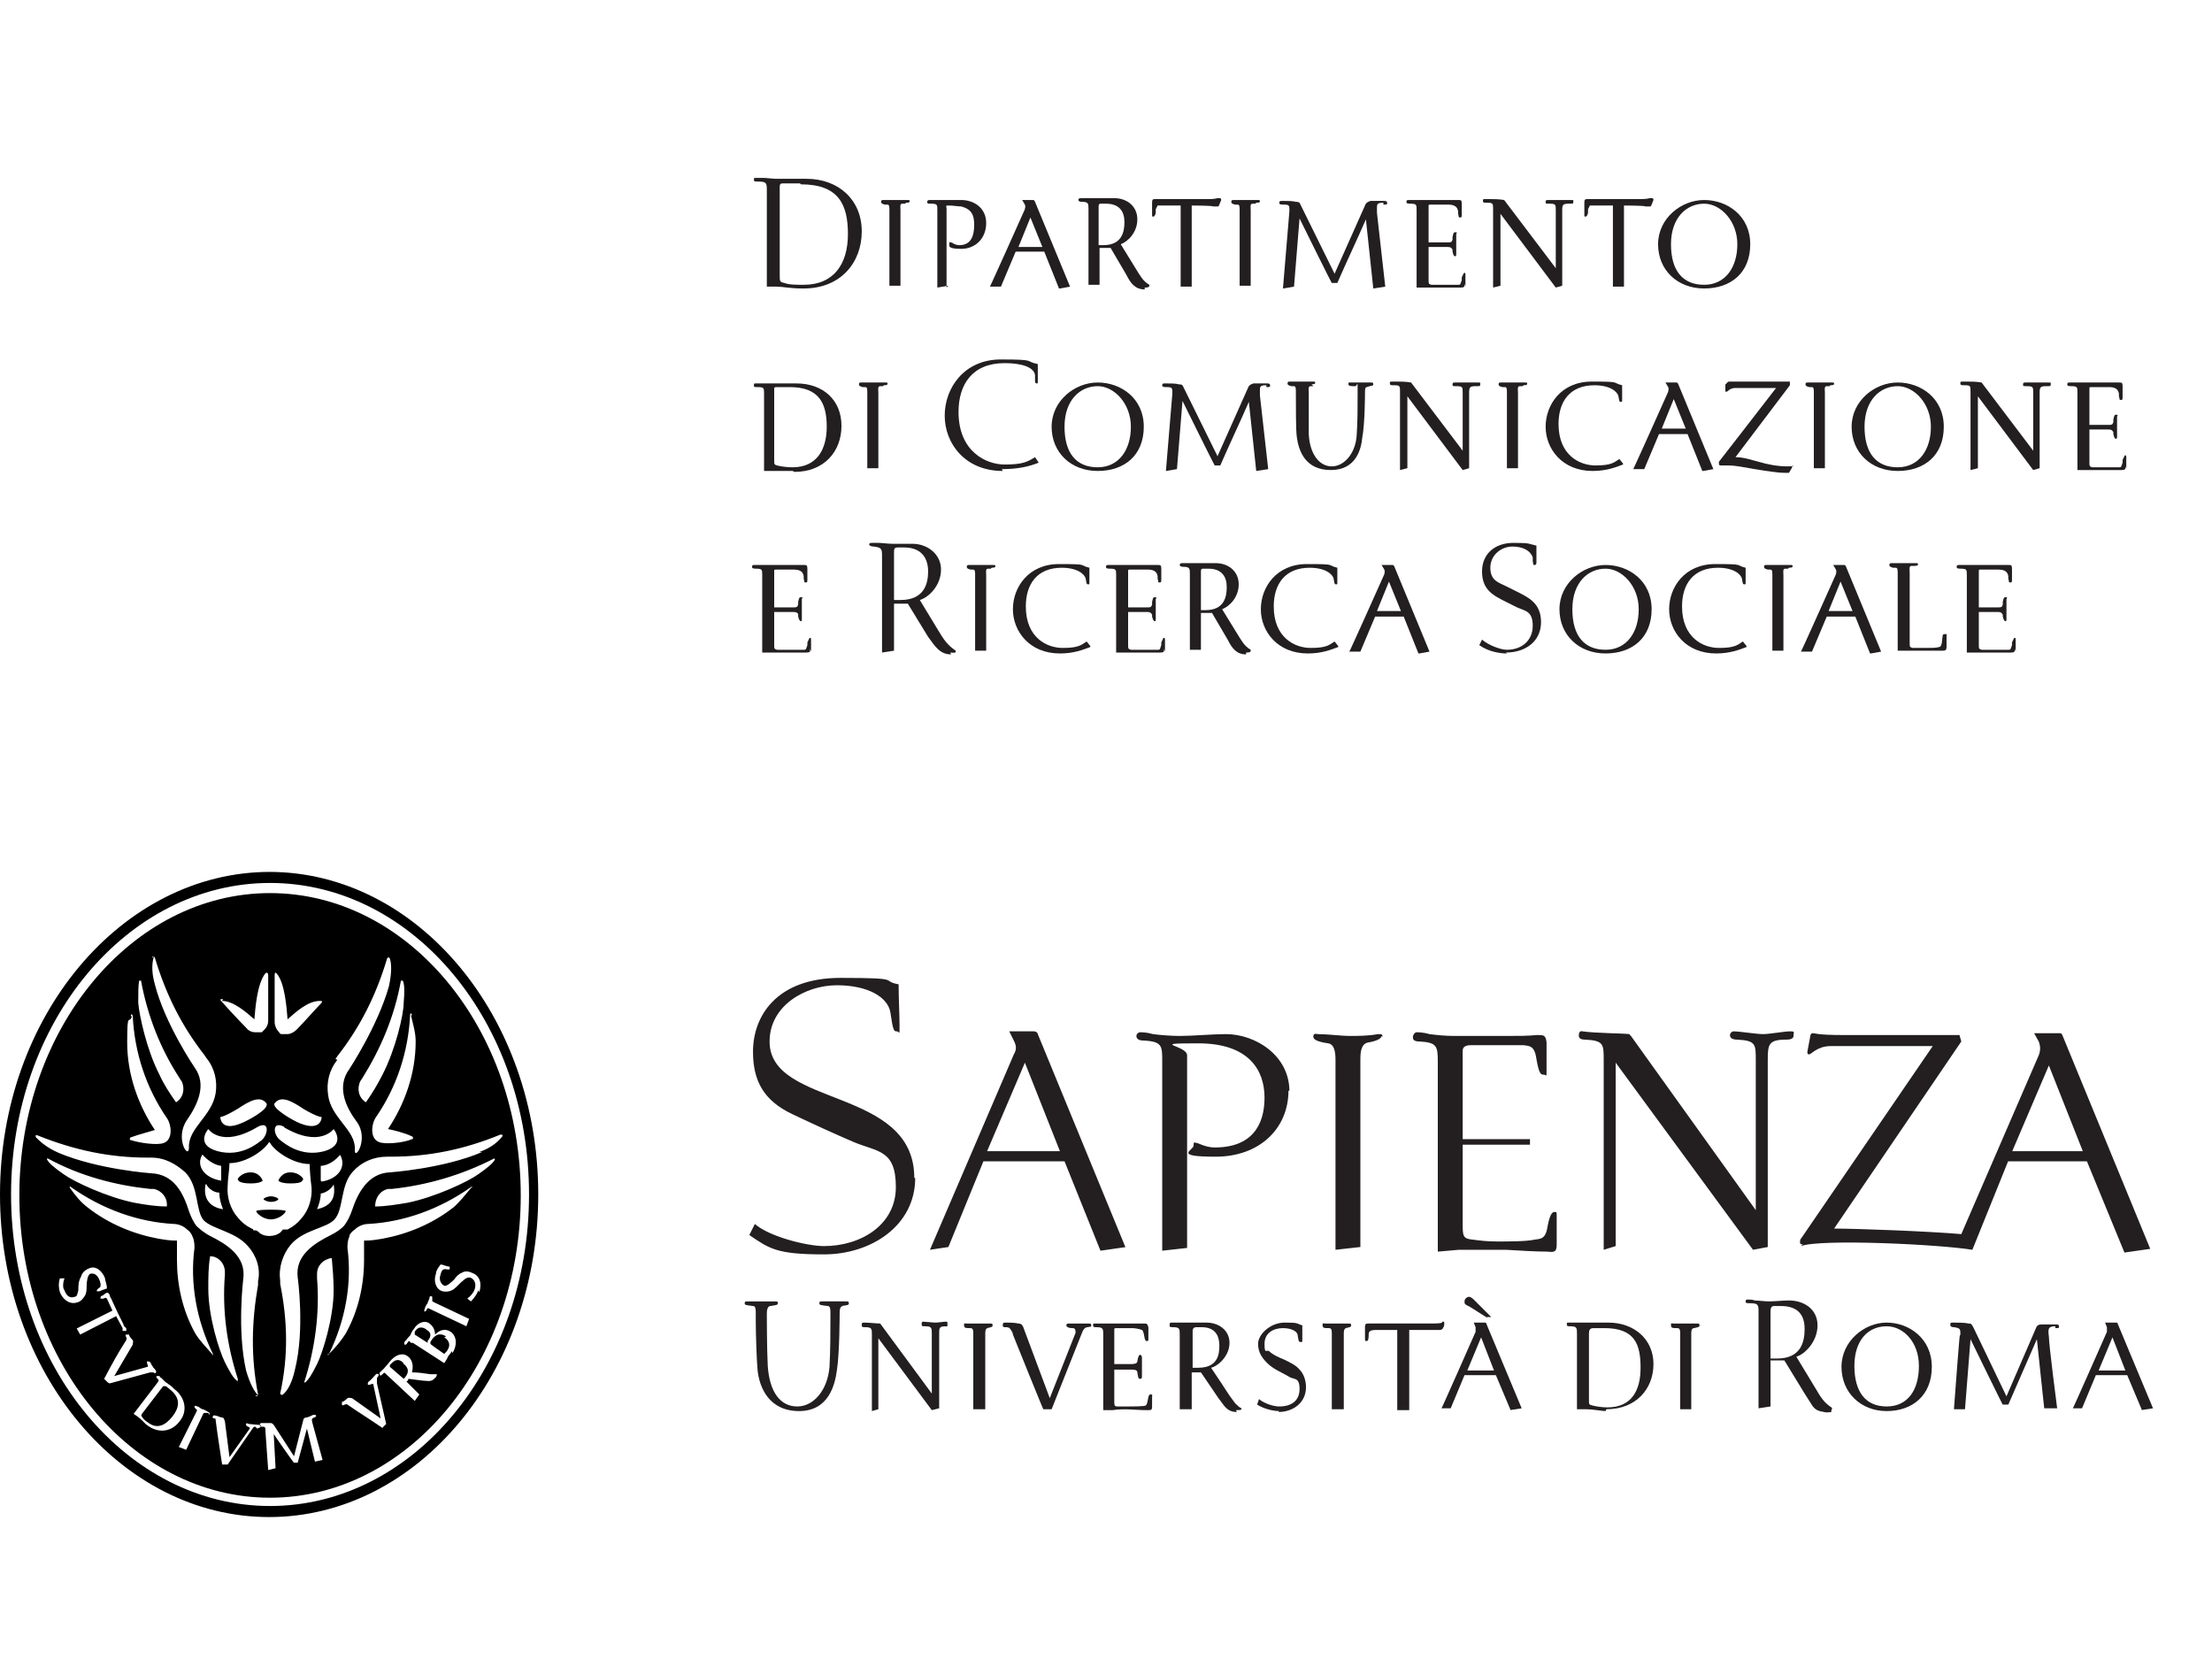 <?xml version="1.0" encoding="UTF-8"?>
<svg id="Livello_1" data-name="Livello 1" xmlns="http://www.w3.org/2000/svg" version="1.1" viewBox="0 0 240 180">
  <defs>
    <style>
      .cls-1 {
        fill: #000;
      }

      .cls-1, .cls-2, .cls-3 {
        stroke-width: 0px;
      }

      .cls-2, .cls-3 {
        fill: #231f20;
      }

      .cls-3 {
        fill-rule: evenodd;
      }
    </style>
  </defs>
  <g>
    <path class="cls-2" d="M99.3,127.8c0,5.2-4.8,8.3-9.9,8.3s-5.9-.6-8.1-2.1l.6-1.2c1.6,1.4,5.7,2.4,7.5,2.4,4,0,7.8-2.3,7.8-6.4s-2-3.8-4.6-4.9c-2.1-.9-4.5-2-6.6-3-3.2-1.5-4.3-3.7-4.3-6.8,0-3.8,2.5-8,9.5-8s4.2.3,6.3.7c0,1.6.1,3.3.1,4.5s0,.6-.3.6-.4,0-.7-2.1c-.3-1.6-2.4-2.9-5.8-2.9s-7.3,2.2-7.3,6.1c0,7.2,15.7,4.9,15.7,14.8ZM115,124.9h-7.9l4.1-9.6,3.8,9.6ZM122.1,135.3l-9.5-23.1c0-.2-.3-.3-.4-.3h-2.7l.5,1c.3.6.3,1,0,1.5l-9.1,21.2,2-.3,3.8-9.3h8.8l3.9,9.7,2.8-.4ZM139.8,118.3c0,4.2-3.2,7.2-7.9,7.2s-2.4-.7-2.4-1.2.1-.3.3-.3,1,.5,2,.5c4,0,5.4-2.4,5.4-5.4s-1.7-5.9-7.2-5.9-1.2.2-1.2,1.3v20.9l-2.7.3v-20.6c0-1.6,0-2.1-2-2.2-.7,0-.8-.3-.8-.5s.2-.4.4-.4.7,0,1.4.2c.7.1,2,.2,2.9.2,1.4,0,3.6-.2,5-.2,3.2,0,6.9,2.3,6.9,6.2ZM149.9,112.4c0,.2-.3.5-1.4.7-.8.1-.9,1-.9,1.8v20.4l-2.7.3v-20.6c0-.8-.1-1.7-.8-1.8-1.4-.2-1.6-.5-1.6-.7s0-.4.5-.3c1,0,2.6.2,3.4.2s2.1,0,3.1-.2c.4,0,.5,0,.5.3ZM166,123.3v.9s-.2,0-.2,0h-7.1v8.5c0,1.4,0,1.7,1.1,1.8.8.1,1.5.2,2.7.2s3.1,0,4-.2c.6-.1,1.2,0,1.4-1.4.3-1.6.6-1.6.8-1.6s.2,0,.2.5c0,.9,0,1.9,0,3,0,.8-.2.9-1,.8-1.1,0-3-.1-4.5-.2-1.3,0-4.1,0-5.1,0l-2.3.2v-20.6c0-1.7-.1-2.1-2-2.2-.7,0-.7-.3-.7-.5s.2-.5.4-.5.7,0,1.4.2c.7.1,1.8.2,2.7.2s4.2,0,5.5,0c1.5,0,2.4,0,3.5-.1.7,0,.9,0,1,.8,0,1.1,0,2.1,0,3s0,.5-.3.5-.5,0-.8-1.7c-.2-1.5-.8-1.4-1.4-1.5-.4,0-1.1,0-1.3,0h-4.4c-.6,0-.9.2-.9.6v9.6h7.3ZM194.6,112.3c0,.2,0,.5-.8.5-1.9,0-2,.5-2,2.2v20.3l-1.6.3-14.9-20.3h0v19.9l-1.3.4v-20.6c0-1.7,0-2.1-2-2.2-.7,0-.7-.3-.7-.5s.1-.5.4-.4c1.4.2,4.1.2,5.1.3,0,.1.2.2.3.4l13.4,18.7v-16.3c0-1.7,0-2.1-2-2.2-.7,0-.8-.3-.8-.5s.2-.4.4-.4c.6,0,2.5.3,3.2.3s2.3-.3,2.9-.3.4.1.4.4ZM195.6,135c-.2,0-.3,0-.3-.2s0-.3.1-.4l14.3-20.9h-11.1c-1.4,0-2.1.9-2.3.9s-.2-.1-.2-.3l.3-1.6c0-.2.1-.4.3-.4s.5.2,3.2.2h12.7l.2.7-13.8,20.3c2.5,0,10.4.3,13.8.6l8.4-19.4c.2-.5.2-1,0-1.5l-.5-.9h2.7c.2,0,.3,0,.4.3l9.5,23.1-2.8.4-4.4-10.7-3.8-9.6-4.1,9.6-4.2,10.4c-3.7-.6-16.5-1.2-18.6-.4ZM217.4,126v-1.1h9.8v1.1h-9.8Z"/>
    <g>
      <path class="cls-2" d="M174.2,153.1c-.4,0-1.4-.2-2.1-.2h-1c0,0,0-8.2,0-8.2,0-.6,0-.8-.7-.8-.3,0-.4,0-.4-.2s0-.2.2-.2.4,0,.6,0c.3,0,.7,0,1.1,0s.7,0,1,0c.4,0,.9,0,1.6,0,2.8,0,4.9,1.8,4.9,4.5s-1.9,4.9-5.1,4.9ZM174.1,144.1h-1.2c-.4,0-.5.2-.5.6v7.2c0,.5,0,.5.4.6.4.1,1,.2,1.6.2,2.6,0,3.6-1.8,3.6-4.3s-.6-4.3-3.9-4.3Z"/>
      <path class="cls-2" d="M183.8,144.1c-.3,0-.3.4-.3.6v8.2h-1.2c0,.1,0-8.2,0-8.2,0-.3,0-.6-.3-.6-.5,0-.7,0-.7-.3s0-.2.3-.2c.4,0,1,0,1.3,0s.8,0,1.2,0c.2,0,.3,0,.3.2s-.2.2-.6.3Z"/>
    </g>
    <g>
      <path class="cls-2" d="M198.7,153.2c0,0-.5.1-.8,0-.6-.1-1-.2-1.4-.9l-.7-1.1-2.2-3.6c-.4,0-.4,0-1.1,0h-.4v5l-1.3.2v-10.4c0-.8,0-1-.9-1-.4,0-.5,0-.5-.2s.1-.2.3-.2.4,0,.7.1c.3,0,1.1.1,1.5.1.7,0,1.5-.1,2.2-.1,1.7,0,3.1,1,3.1,2.7s-1.3,3.1-2.3,3.4l2,3.3c.6,1,.9,1.6,1.8,2.2.1,0,.1.2,0,.3h0ZM193.2,141.7h-.7c-.3,0-.4.2-.4.6v5.1c.3,0,.4,0,.7,0,2.6,0,3-1.8,3-3.2s-.6-2.5-2.6-2.5Z"/>
      <path class="cls-2" d="M204.7,153.1c-2.8,0-4.9-2-4.9-4.8s2.5-4.8,4.9-4.8,4.9,1.7,4.9,4.8-2.1,4.8-4.9,4.8ZM204.7,143.9c-2,0-3.5,1.5-3.5,4.3s1.2,4.4,3.5,4.4,3.5-1.8,3.5-4.4-1.7-4.3-3.5-4.3Z"/>
      <path class="cls-2" d="M223,143.9c-.8,0-.8.3-.7,1.1,0,.9.9,7.8.9,7.8h-1.4c0,.1-.8-7.5-.8-7.5l-3.1,7.1h-.6c0,.1-3.5-7.1-3.5-7.1l-.6,7.6h-1.2c.7-9.3.6-7.8.7-8.1,0-.6,0-.7-.7-.8-.3,0-.4-.1-.4-.3,0-.2.1-.2.3-.2.4,0,1.3,0,1.7.1.2,0,.3,0,.5.4l3.6,7.5,3.2-7.4c.1-.3.3-.4.6-.4.4,0,1.3,0,1.6,0,.1,0,.3,0,.3.2s0,.2-.4.2Z"/>
      <path class="cls-2" d="M232.4,153l-1.6-3.8h-3.4l-1.5,3.6h-1c0,.1,3.7-8.3,3.7-8.3,0-.2,0-.3,0-.5l-.2-.5h1.2c0,0,.2,0,.2.2l3.8,9.1-1.3.2ZM229.2,145.1l-1.5,3.6h2.9l-1.4-3.6Z"/>
    </g>
    <g>
      <path class="cls-2" d="M91.5,141.7c-.4,0-.4.5-.4.8,0,.1,0,4.3-.3,6.2-.2,1.4-.8,4.4-4.1,4.4s-4.3-2.6-4.5-4.4c-.1-1-.2-3.9-.2-5.4s0-.8,0-.8c0-.4,0-.8-.3-.8-.8-.1-.9-.1-.9-.3,0-.2.1-.2.3-.2.5,0,1.2,0,1.6,0s.9,0,1.4,0c.2,0,.3,0,.3.2s-.2.2-.8.3c-.3,0-.4.4-.4.8,0,0,0,3.8.1,5.7.2,2.9,1.4,4.4,3.2,4.4s3.3-1.8,3.5-4.3c.1-1.9.1-3.7.1-5.4v-.4c0-.4,0-.8-.3-.8-.8-.1-.9-.1-.9-.3,0-.2.1-.2.3-.2.5,0,1,0,1.4,0s.7,0,1.2,0c.2,0,.3,0,.3.2s-.1.2-.8.3Z"/>
      <path class="cls-2" d="M102.6,143.9c-.7,0-.7.2-.7.8v8.1l-.8.2-5.8-7.8v7.7l-.7.2v-8.3c0-.6,0-.8-.7-.8-.3,0-.4,0-.4-.2s0-.3.2-.3c.6,0,1.4.1,1.8.1l5.6,7.6v-6.5c0-.6,0-.8-.7-.8-.3,0-.4,0-.4-.2s0-.3.2-.3c.2,0,1,.1,1.3.1s.9-.1,1.1-.1.2,0,.2.3,0,.2-.4.2Z"/>
      <path class="cls-2" d="M107.2,144.1c-.3,0-.3.4-.3.6v8.2h-1.3c0,.1,0-8.2,0-8.2,0-.3,0-.6-.3-.6-.5,0-.7,0-.7-.3s0-.2.3-.2c.4,0,1,0,1.3,0s.8,0,1.2,0c.2,0,.3,0,.3.2s-.2.2-.6.3Z"/>
      <path class="cls-2" d="M118,144c-.3,0-.5.3-.6.6l-3.3,8.3h-.9c0,.1-3.3-8.1-3.3-8.1,0-.2-.2-.5-.3-.6,0-.1-.2-.2-.4-.2-.3,0-.4,0-.4-.2s0-.3.3-.3c.4,0,1,0,1.4.1.4,0,.5.3.6.6l2.8,7.5,2.8-7.1c0-.2,0-.5-.3-.5-.6,0-.7-.2-.7-.3,0-.1,0-.2.3-.2.4,0,.8,0,1.1,0s.6,0,1,0c.2,0,.3,0,.3.2s0,.1-.4.2Z"/>
      <path class="cls-2" d="M125,152.6c0,.4-.1.4-.5.4-1.3,0-2.5-.2-3.8,0h-1c0,0,0-8.2,0-8.2,0-.6,0-.8-.7-.8-.3,0-.4,0-.4-.2s0-.2.3-.2.4,0,.6,0c.3,0,.7,0,1.1,0,1.2,0,2.4,0,3.5,0,.3,0,.4,0,.5.4,0,.4,0,.9,0,1.2s0,.3-.2.3c-.3,0-.2-1-.5-1.2-.2-.1-.8-.2-1-.2h-1.7c-.2,0-.3,0-.3.1v3.8h1.8c.2,0,.7,0,.7-.3.1-.6.2-.7.3-.7s.2.1.2.3c0,.4,0,.7,0,1s0,.6,0,1c0,.2,0,.3-.2.3s-.2-.1-.3-.7c0-.3-.4-.3-.7-.3h-1.8v3.4c0,.5,0,.6.4.6.3,0,.6,0,1.1,0s1.7,0,1.9-.1c.3-.2.2-1.2.5-1.2s.2,0,.2.3,0,.7,0,1.2Z"/>
      <path class="cls-2" d="M134.2,153.2c-.6,0-1-.2-1.4-.7l-.6-.8-1.9-2.8c-.3,0-.4,0-.7,0h-.3v4h-1.3c0,.1,0-8.1,0-8.1,0-.6,0-.8-.7-.8-.3,0-.4,0-.4-.2,0-.2,0-.3.2-.3s.4,0,.6,0c.3,0,1,0,1.4,0,.6,0,1.2,0,1.8,0,1.3,0,2.5.8,2.5,2.2s-1.2,2.5-2,2.7c2.1,3.1,1.6,2.5,2.5,3.7.1.2.4.4.6.6.1,0,.2.1.2.2s-.4.1-.6.1ZM130.3,144h-.5c-.3,0-.4.2-.4.4v4c.2,0,.3,0,.6,0,2.1,0,2.3-1.4,2.3-2.4s-.4-2-1.9-2Z"/>
      <path class="cls-2" d="M138.8,153.1c-.6,0-1.6-.2-2.4-.7l.2-.6c.6.5,1.6.8,2.2.8,1.3,0,2.2-.6,2.2-1.9s-.6-1-1.1-1.3c-.8-.5-1.7-.8-2.4-1.5-.5-.5-1-1.1-1-2.1s1.3-2.3,2.9-2.3,1.2.1,1.9.3c0,.6,0,1.1,0,1.5s0,.3-.2.3-.2-.1-.3-.7c0-.4-.6-.8-1.6-.8s-2,.5-2,1.7.2.6.5.8c.4.4,1.1.7,1.6.9.6.3,1.3.6,1.7,1.1.4.4.7,1.1.7,1.9,0,1.7-1.4,2.7-3,2.7Z"/>
      <path class="cls-2" d="M146.1,144.1c-.3,0-.3.4-.3.6v8.2h-1.3c0,.1,0-8.2,0-8.2,0-.3,0-.6-.3-.6-.5,0-.7,0-.7-.3s0-.2.3-.2c.4,0,1,0,1.3,0s.8,0,1.2,0c.2,0,.3,0,.3.2s-.2.2-.6.3Z"/>
      <path class="cls-2" d="M156.3,144.3h-.5c0,0-2.9,0-2.9,0v8.7h-1.3c0,.1,0-8.7,0-8.7-.8,0-2.3,0-2.3,0-.7,0-.8.2-.8.5,0,.2,0,.7-.2.7h0c-.2,0-.2,0-.2-.3,0-.3,0-.8,0-1.2,0-.4.1-.4.5-.4.4,0,.8,0,1.4,0,1.8,0,3.6,0,5.3,0s1-.2,1.2-.2.2,0,.2.2c0,.2,0,.3-.2.6Z"/>
      <path class="cls-3" d="M161.3,142.9h.5l-1.9-1.9c-.2-.2-.4-.3-.5-.3-.2,0-.5.2-.5.5s0,.3.6.6l1.9,1.2ZM160.7,145.1l-1.5,3.6h2.9l-1.4-3.6ZM163.9,153l-1.6-3.8h-3.4l-1.5,3.6h-1c0,.1,3.7-8.3,3.7-8.3,0-.2,0-.3,0-.5l-.2-.5h1.2c0,0,.2,0,.2.2l3.8,9.1-1.3.2Z"/>
    </g>
  </g>
  <g>
    <path class="cls-2" d="M87.1,31.3c-1.4,0-2.2-.2-2.8-.2s-1.1,0-1.1,0v-10.4c0-.8,0-1-.9-1-.4,0-.5,0-.5-.2s0-.2.3-.2.4,0,.7,0c.3,0,1.1.1,1.4.1.4,0,.8,0,1.3,0,.5,0,1.1,0,2,0,3.5,0,6,2.3,6,5.7s-2.3,6.2-6.3,6.2ZM86.8,19.9h-1.9c-.3,0-.3.2-.3.4v9.6c0,.6,0,.7.5.8.5.2,1.3.2,2.1.2,3.3,0,4.8-2.3,4.8-5.5s-1-5.4-5.1-5.4Z"/>
    <path class="cls-2" d="M98.2,22.1h-.3c-.3,0-.2.4-.2.7v8.2h-1.2c0,.1,0-8.2,0-8.2,0-.3,0-.6-.2-.6h-.3c-.4-.1-.4-.2-.4-.3s0-.2.2-.2h.3c.4,0,.8,0,1.1,0s.6,0,1,0h.3c.1,0,.2,0,.2.1s0,.2-.4.2Z"/>
    <path class="cls-2" d="M102.9,31l-1.2.2v-8.4c0-.6,0-.7-.7-.7-.3,0-.4,0-.4-.2s.2-.2.3-.2.3,0,.6,0c.3,0,.9,0,1.2,0s.6,0,.8,0c.3,0,.6,0,.8,0,1.3,0,2.7.8,2.7,2.5s-1.2,2.8-2.7,2.8-1.3-.3-1.3-.6,0-.1.1-.1.2,0,.3.1h0c0,0,.3.2.7.2,1.3,0,1.6-1.1,1.6-2.2s-.3-1.7-1.4-2c-.4,0-.8-.1-1.3-.1s-.3,0-.3.4v8.5Z"/>
    <path class="cls-2" d="M114.9,31.3l-1.6-4h-3.1l-1.6,3.8h-1.2c0,.1,3.8-8.4,3.8-8.4,0-.2.1-.2,0-.5l-.3-.5h1.1c.2,0,.2,0,.3.2l3.8,9.2-1.1.2ZM111.8,23.6l-1.3,3.2h2.6l-1.3-3.2Z"/>
    <path class="cls-2" d="M124.2,31.4c-1,0-1.5-.6-2-1.6l-1.7-2.9c-.3,0-.5,0-.9,0h-.3v4h-1.2c0,.1,0-8.2,0-8.2,0-.6,0-.8-.7-.8-.4,0-.4-.2-.4-.2,0-.2.2-.2.3-.2s.3,0,.6,0c.3,0,.9,0,1.2,0s.6,0,.9,0c.3,0,.6,0,.9,0,1.4,0,2.5.9,2.5,2.3s-1,2.4-1.8,2.7l1.6,2.6c.5.8.8,1.4,1.5,1.8,0,0,0,0,0,.1,0,.2-.3.2-.5.2ZM120.1,22.1h-.6c-.2,0-.3,0-.3.3v4.2c.2,0,.3,0,.5,0,2,0,2.3-1.4,2.3-2.5s-.5-2-2-2Z"/>
    <path class="cls-2" d="M132.2,22.4h-.6c0-.1-2.3-.1-2.3-.1v8.8h-1.2c0,.1,0-8.8,0-8.8h-1.8c-.2,0-.6,0-.7,0,0,0-.1.2-.2.4v.4c-.1.4-.2.4-.3.4s-.1,0-.1-.3v-1.2c0-.4.1-.4.4-.4s.8,0,1.5,0c.9,0,1.5,0,2.4,0h1.8c.3,0,.6,0,1-.1h0s.1,0,.2,0c.1,0,.2,0,.2.2l-.2.5Z"/>
    <path class="cls-2" d="M136.2,22.1h-.3c-.3,0-.2.4-.2.7v8.2h-1.2c0,.1,0-8.2,0-8.2,0-.3,0-.6-.2-.6h-.3c-.4-.1-.4-.2-.4-.3s0-.2.2-.2h.3c.4,0,.8,0,1.1,0s.6,0,1,0h.3c.1,0,.2,0,.2.1s0,.2-.4.2Z"/>
    <path class="cls-2" d="M150.1,22c-.6,0-.7.1-.7.5s0,.3,0,.6l.9,8-1.3.2-.8-7.5c-1,2.3-2.1,4.6-3.1,6.9h-.6c0,.1-3.5-7-3.5-7l-.6,7.4-1.2.2.7-8.4c0-.6,0-.7-.6-.7-.3,0-.5,0-.5-.2s.1-.2.4-.2c.5,0,1.1,0,1.4.1.2,0,.4,0,.5.3l3.7,7.5c1.1-2.5,2.2-4.9,3.3-7.4.1-.3.3-.4.6-.5.4,0,1,0,1.4,0,.2,0,.4,0,.4.2s0,.2-.4.2Z"/>
    <path class="cls-2" d="M158.9,30.8c0,.3,0,.4-.4.4s-.4,0-1.9,0h-1.5c-.5,0-1.4,0-1.4,0v-8.4c0-.6,0-.7-.7-.7-.4,0-.4-.1-.4-.2,0-.2.1-.2.3-.2s.3,0,.6,0c.3,0,.7,0,1.1,0,1.1,0,1.9,0,3.1,0h.5c.3,0,.4,0,.4.4v1.2c0,.2,0,.3-.2.3s-.1-.2-.2-.4v-.3c-.1-.6-.6-.7-1.1-.7h-1.9c-.2,0-.2,0-.2.2v3.9h2.1c.3,0,.4,0,.5-.3v-.3c.1-.4.1-.5.3-.5s.2,0,.1.2c0,.3,0,.4,0,1.1s0,.8,0,1.1c0,.1,0,.2-.1.2s-.2,0-.3-.5v-.2c-.1-.2-.2-.3-.5-.3h-2.1v3.5c0,.5,0,.5.3.6.3,0,.6,0,1.1,0h.3c.5,0,1.3,0,1.6,0,.2,0,.2-.3.3-.5v-.3c.2-.4.2-.5.3-.5s.1.1.1.3v1.2Z"/>
    <path class="cls-2" d="M170.2,22.1c-.6,0-.7.1-.7.7v8.2l-.7.2-6-8v7.8l-.8.2v-8.5c0-.6,0-.7-.6-.7-.4,0-.5,0-.5-.2s0-.2.3-.2h.4c.5,0,1,0,1.6.1l5.6,7.4v-6.3c0-.6,0-.7-.7-.7-.4,0-.4,0-.4-.2s.1-.2.3-.2c.3,0,.5,0,1.2,0s.8,0,1.2,0,.3,0,.3.2,0,.2-.4.2Z"/>
    <path class="cls-2" d="M179.1,22.4h-.6c0-.1-2.3-.1-2.3-.1v8.8h-1.2c0,.1,0-8.8,0-8.8h-1.8c-.2,0-.6,0-.7,0,0,0-.1.2-.2.4v.4c-.1.4-.2.4-.3.4s-.1,0-.1-.3v-1.2c0-.4.1-.4.4-.4s.8,0,1.5,0c.9,0,1.5,0,2.4,0h1.8c.3,0,.6,0,1-.1h0s.1,0,.2,0c.1,0,.2,0,.2.2l-.2.5Z"/>
    <path class="cls-2" d="M184.9,31.3c-2.9,0-5-2-5-4.8s2.5-4.8,5-4.8,5,1.7,5,4.8-2.1,4.8-5,4.8ZM184.9,22.1c-1.9,0-3.6,1.5-3.6,4.4s1.3,4.4,3.6,4.4,3.6-1.9,3.6-4.4-1.8-4.4-3.6-4.4Z"/>
    <path class="cls-2" d="M86,51.1c-.7,0-1.2,0-1.6,0-.3,0-.5,0-.6,0-.6,0-.9,0-.9,0v-8.4c0-.6,0-.7-.7-.7-.4,0-.4,0-.4-.2s0-.2.3-.2.3,0,.6,0c.3,0,.9,0,1.1,0,.3,0,.7,0,1,0,.4,0,.9,0,1.6,0,2.9,0,4.9,1.8,4.9,4.6s-1.9,5-5.1,5ZM85.7,42h-1.5c-.2,0-.2.1-.2.2v7.7c0,.5,0,.5.3.6.4.1,1,.2,1.7.2,2.6,0,3.7-1.9,3.7-4.4s-.8-4.3-4-4.3Z"/>
    <path class="cls-2" d="M95.8,41.9h-.3c-.3,0-.2.4-.2.7v8.2h-1.2c0,.1,0-8.2,0-8.2,0-.3,0-.6-.2-.6h-.3c-.4-.1-.4-.2-.4-.3s0-.2.2-.2h.3c.4,0,.8,0,1.1,0s.6,0,1,0h.3c.1,0,.2,0,.2.1s0,.2-.4.2Z"/>
    <path class="cls-2" d="M108.8,51.1c-4.1,0-6.3-3-6.3-6s2.1-6.1,6.1-6.1,2.5.2,4,.5v1.8c0,.3,0,.3-.1.3s-.2,0-.2-.3c0-.1,0-.3,0-.6-.1-.8-1.3-1.3-3.3-1.3-3.5,0-5,2.3-5,5.3,0,4.3,3,5.7,5,5.7s2.5-.3,3.3-.8l.4.6c-1,.4-2.2.7-4,.7Z"/>
    <path class="cls-2" d="M119.1,51.1c-2.9,0-5-2-5-4.8s2.5-4.8,5-4.8,5,1.7,5,4.8-2.1,4.8-5,4.8ZM119.1,41.9c-1.9,0-3.6,1.5-3.6,4.4s1.3,4.4,3.6,4.4,3.6-1.9,3.6-4.4-1.8-4.4-3.6-4.4Z"/>
    <path class="cls-2" d="M137.4,41.8c-.6,0-.7.1-.7.5s0,.3,0,.6l.9,8-1.3.2-.8-7.5c-1,2.3-2.1,4.6-3.1,6.9h-.6c0,.1-3.5-7-3.5-7l-.6,7.4-1.2.2.7-8.4c0-.6,0-.7-.6-.7-.3,0-.5,0-.5-.2s.1-.2.4-.2c.5,0,1.1,0,1.4.1.2,0,.4,0,.5.3l3.7,7.5c1.1-2.5,2.2-4.9,3.3-7.4.1-.3.3-.4.6-.5.4,0,1,0,1.4,0,.2,0,.4,0,.4.2s0,.2-.4.2Z"/>
    <path class="cls-2" d="M142.5,41.9h-.3c-.3,0-.2.4-.2.7,0,1.5,0,3,0,4.5.1,2.1,1.1,3.5,2.5,3.5s2.6-1.5,2.7-3.4c.1-1.5.1-2.9.1-4.6s0-.6-.3-.7h-.2c-.4,0-.5-.1-.5-.2,0-.2,0-.2.2-.2h.3c.4,0,.7,0,1,0s.4,0,.6,0h.4c.1,0,.2,0,.2.2s-.2.1-.7.3c-.2,0-.2.3-.2.6,0,0,0,3.4-.3,4.9-.1,1.1-.6,3.5-3.4,3.5s-3.5-2.1-3.7-3.6c-.1-.8-.1-3-.1-4.9,0-.3,0-.6-.2-.6h-.3c-.4-.1-.4-.2-.4-.3s0-.2.2-.2h.3c.4,0,.8,0,1.1,0s.4,0,.8,0h.4c.1,0,.2,0,.2.1s0,.2-.4.2Z"/>
    <path class="cls-2" d="M160.1,41.9c-.6,0-.7.1-.7.7v8.2l-.7.2-6-8v7.8l-.8.2v-8.5c0-.6,0-.7-.6-.7-.4,0-.5,0-.5-.2s0-.2.3-.2h.4c.5,0,1,0,1.6.1l5.6,7.4v-6.3c0-.6,0-.7-.7-.7-.4,0-.4,0-.4-.2s.1-.2.3-.2c.3,0,.5,0,1.2,0s.8,0,1.2,0,.3,0,.3.2,0,.2-.4.2Z"/>
    <path class="cls-2" d="M165.2,41.9h-.3c-.3,0-.2.4-.2.7v8.2h-1.2c0,.1,0-8.2,0-8.2,0-.3,0-.6-.2-.6h-.3c-.4-.1-.4-.2-.4-.3s0-.2.2-.2h.3c.4,0,.8,0,1.1,0s.6,0,1,0h.3c.1,0,.2,0,.2.1s0,.2-.4.2Z"/>
    <path class="cls-2" d="M176.1,50.4c-.8.3-1.8.7-3.3.7-3.3,0-5.1-2.4-5.1-4.8s1.7-4.9,5-4.9,2.1.1,3.3.4v1.5c0,.3,0,.3-.1.3-.2,0-.2,0-.3-.6-.1-.5-.9-1.2-2.6-1.2-2.7,0-3.9,1.8-3.9,4.2,0,3.4,2.3,4.5,4,4.5s2-.3,2.6-.7l.4.5Z"/>
    <path class="cls-2" d="M184.7,51.1l-1.6-4h-3.1l-1.6,3.8h-1.2c0,.1,3.8-8.4,3.8-8.4,0-.2.1-.2,0-.5l-.3-.5h1.1c.2,0,.2,0,.3.2l3.8,9.2-1.1.2ZM181.6,43.3l-1.3,3.2h2.6l-1.3-3.2Z"/>
    <path class="cls-2" d="M194.4,50.8l-.3.5s-.1,0-.5,0c-.7,0-2-.2-3.2-.4-1.1-.2-2.2-.4-2.8-.4h-.2c-.2,0-.5,0-.7,0s-.2-.1-.2-.2,0-.1,0-.2c0,0,4.2-5.4,6.2-8h-4.5c-.2,0-.5.1-.7.3h0c0,0-.1.1-.2.1s-.1,0-.1-.1,0-.1,0-.2v-.5c.1,0,.2-.3.4-.3s.1,0,.2,0h0c.1,0,.3,0,1.1,0h5.3v.4c0,0-5.9,7.8-5.9,7.8.9,0,1.7.3,2.5.5,1,.3,2.1.5,3.1.5s.6-.1.6-.1Z"/>
    <path class="cls-2" d="M198.5,41.9h-.3c-.3,0-.2.4-.2.7v8.2h-1.2c0,.1,0-8.2,0-8.2,0-.3,0-.6-.2-.6h-.3c-.4-.1-.4-.2-.4-.3s0-.2.2-.2h.3c.4,0,.8,0,1.1,0s.6,0,1,0h.3c.1,0,.2,0,.2.1s0,.2-.4.2Z"/>
    <path class="cls-2" d="M205.9,51.1c-2.9,0-5-2-5-4.8s2.5-4.8,5-4.8,5,1.7,5,4.8-2.1,4.8-5,4.8ZM205.9,41.9c-1.9,0-3.6,1.5-3.6,4.4s1.3,4.4,3.6,4.4,3.6-1.9,3.6-4.4-1.8-4.4-3.6-4.4Z"/>
    <path class="cls-2" d="M222,41.9c-.6,0-.7.1-.7.7v8.2l-.7.2-6-8v7.8l-.8.2v-8.5c0-.6,0-.7-.6-.7-.4,0-.5,0-.5-.2s0-.2.3-.2h.4c.5,0,1,0,1.6.1l5.6,7.4v-6.3c0-.6,0-.7-.7-.7-.4,0-.4,0-.4-.2s.1-.2.3-.2c.3,0,.5,0,1.2,0s.8,0,1.2,0,.3,0,.3.2,0,.2-.4.2Z"/>
    <path class="cls-2" d="M230.6,50.6c0,.3,0,.4-.4.4s-.4,0-1.9,0h-1.5c-.5,0-1.4,0-1.4,0v-8.4c0-.6,0-.7-.7-.7-.4,0-.4-.1-.4-.2,0-.2.1-.2.3-.2s.3,0,.6,0c.3,0,.7,0,1.1,0,1.1,0,1.9,0,3.1,0h.5c.3,0,.4,0,.4.4v1.2c0,.2,0,.3-.2.3s-.1-.2-.2-.4v-.3c-.1-.6-.6-.7-1.1-.7h-1.9c-.2,0-.2,0-.2.2v3.9h2.1c.3,0,.4,0,.5-.3v-.3c.1-.4.1-.5.3-.5s.2,0,.1.2c0,.3,0,.4,0,1.1s0,.8,0,1.1c0,.1,0,.2-.1.2s-.2,0-.3-.5v-.2c-.1-.2-.2-.3-.5-.3h-2.1v3.5c0,.5,0,.5.3.6.3,0,.6,0,1.1,0h.3c.5,0,1.3,0,1.6,0,.2,0,.2-.3.3-.5v-.3c.2-.4.2-.5.3-.5s.1.1.1.3v1.2Z"/>
    <path class="cls-2" d="M87.9,70.4c0,.3,0,.4-.4.4s-.4,0-1.9,0h-1.5c-.5,0-1.4,0-1.4,0v-8.4c0-.6,0-.7-.7-.7-.4,0-.4-.1-.4-.2,0-.2.1-.2.3-.2s.3,0,.6,0c.3,0,.7,0,1.1,0,1.1,0,1.9,0,3.1,0h.5c.3,0,.4,0,.4.4v1.2c0,.2,0,.3-.2.3s-.1-.2-.2-.4v-.3c-.1-.6-.6-.7-1.1-.7h-1.9c-.2,0-.2,0-.2.2v3.9h2.1c.3,0,.4,0,.5-.3v-.3c.1-.4.1-.5.3-.5s.2,0,.1.2c0,.3,0,.4,0,1.1s0,.8,0,1.1c0,.1,0,.2-.1.2s-.2-.1-.3-.5v-.2c0-.2-.2-.3-.5-.3h-2.1v3.5c0,.5,0,.5.3.6.3,0,.6,0,1.1,0h.3c.5,0,1.3,0,1.6,0,.2,0,.2-.3.3-.5v-.3c.2-.4.2-.5.3-.5s.1.1.1.3v1.2Z"/>
    <path class="cls-2" d="M103.2,71c-1.2,0-1.7-.8-2.5-1.9l-2.2-3.6c-.3,0-.7,0-1.1,0s-.4,0-.4,0v5.1l-1.3.2v-10.4c0-.8,0-1-.9-1.1-.4,0-.5-.2-.5-.2,0-.2.2-.2.3-.2.1,0,.4,0,.7,0,.3,0,1.1.1,1.5.1.7,0,1.5,0,2.2,0,1.6,0,3.1,1.1,3.1,2.8s-1.3,3-2.3,3.3l2,3.3c.6,1,1,1.6,1.9,2.2,0,0,0,.1,0,.1,0,.2-.5.1-.6.1ZM98.1,59.4h-.7c-.4,0-.4.2-.4.6v5.1c.2,0,.4,0,.7,0,2.6,0,3-1.8,3-3.1s-.6-2.6-2.6-2.6Z"/>
    <path class="cls-2" d="M107.5,61.7h-.3c-.3,0-.2.4-.2.7v8.2h-1.2c0,.1,0-8.2,0-8.2,0-.3,0-.6-.2-.6h-.3c-.4-.1-.4-.2-.4-.3s0-.2.2-.2h.3c.4,0,.8,0,1.1,0s.6,0,1,0h.3c.1,0,.2,0,.2.1s0,.2-.4.2Z"/>
    <path class="cls-2" d="M118.3,70.2c-.8.3-1.8.7-3.3.7-3.3,0-5.1-2.4-5.1-4.8s1.7-4.9,5-4.9,2.1.1,3.3.4v1.5c0,.3,0,.3-.1.3-.2,0-.2,0-.3-.6-.1-.5-.9-1.2-2.6-1.2-2.7,0-3.9,1.8-3.9,4.2,0,3.4,2.3,4.5,4,4.5s2-.3,2.6-.7l.4.5Z"/>
    <path class="cls-2" d="M126.3,70.4c0,.3,0,.4-.4.4s-.4,0-1.9,0h-1.5c-.5,0-1.4,0-1.4,0v-8.4c0-.6,0-.7-.7-.7-.4,0-.4-.1-.4-.2,0-.2.1-.2.3-.2s.3,0,.6,0c.3,0,.7,0,1.1,0,1.1,0,1.9,0,3.1,0h.5c.3,0,.4,0,.4.4v1.2c0,.2,0,.3-.2.3s-.1-.2-.2-.4v-.3c-.1-.6-.6-.7-1.1-.7h-1.9c-.2,0-.2,0-.2.2v3.9h2.1c.3,0,.4,0,.5-.3v-.3c.1-.4.1-.5.3-.5s.2,0,.1.2c0,.3,0,.4,0,1.1s0,.8,0,1.1c0,.1,0,.2-.1.2s-.2-.1-.3-.5v-.2c-.1-.2-.2-.3-.5-.3h-2.1v3.5c0,.5,0,.5.3.6.3,0,.6,0,1.1,0h.3c.5,0,1.3,0,1.6,0,.2,0,.2-.3.3-.5v-.3c.2-.4.2-.5.3-.5s.1.1.1.3v1.2Z"/>
    <path class="cls-2" d="M135.2,71c-1,0-1.5-.6-2-1.6l-1.7-2.9c-.3,0-.5,0-.9,0h-.3v4h-1.2c0,.1,0-8.2,0-8.2,0-.6,0-.8-.7-.8-.4,0-.4-.2-.4-.2,0-.2.2-.2.3-.2s.3,0,.6,0c.3,0,.9,0,1.2,0s.6,0,.9,0c.3,0,.6,0,.9,0,1.4,0,2.5.9,2.5,2.3s-1,2.4-1.8,2.7l1.6,2.6c.5.8.8,1.4,1.5,1.8,0,0,0,0,0,.1,0,.2-.3.2-.5.2ZM131.2,61.7h-.6c-.2,0-.3,0-.3.3v4.2c.2,0,.3,0,.5,0,2,0,2.3-1.4,2.3-2.5s-.5-2-2-2Z"/>
    <path class="cls-2" d="M145.2,70.2c-.8.3-1.8.7-3.3.7-3.3,0-5.1-2.4-5.1-4.8s1.7-4.9,5-4.9,2.1.1,3.3.4v1.5c0,.3,0,.3-.1.3-.2,0-.2,0-.3-.6-.1-.5-.9-1.2-2.6-1.2-2.7,0-3.9,1.8-3.9,4.2,0,3.4,2.3,4.5,4,4.5s2-.3,2.6-.7l.4.5Z"/>
    <path class="cls-2" d="M153.9,70.9l-1.6-4h-3.1l-1.6,3.8h-1.2c0,.1,3.8-8.4,3.8-8.4,0-.2.1-.2,0-.5l-.3-.5h1.1c.2,0,.2,0,.3.2l3.8,9.2-1.1.2ZM150.7,63.1l-1.3,3.2h2.6l-1.3-3.2Z"/>
    <path class="cls-2" d="M163.5,70.9c-.8,0-2-.2-3-.9l.3-.6c.7.6,2,1.1,2.7,1.1,1.6,0,2.8-1,2.8-2.6s-.8-1.6-1.7-2l-1.2-.6c-1.4-.7-2.6-1.3-2.6-3.3s1.5-3.1,3.4-3.1,1.6.1,2.5.3v1.8c0,0,0,0,0,0,0,.1,0,.3-.2.3s-.1,0-.2-.4v-.4c-.2-.7-1-1.2-2.2-1.2s-2.4.9-2.4,2.3.9,1.6,1.7,2l1,.5c1.4.7,2.8,1.3,2.8,3.4s-1.7,3.3-3.8,3.3Z"/>
    <path class="cls-2" d="M174.2,70.9c-2.9,0-5-2-5-4.8s2.5-4.8,5-4.8,5,1.7,5,4.8-2.1,4.8-5,4.8ZM174.2,61.7c-1.9,0-3.6,1.5-3.6,4.4s1.3,4.4,3.6,4.4,3.6-1.9,3.6-4.4-1.8-4.4-3.6-4.4Z"/>
    <path class="cls-2" d="M189.5,70.2c-.8.3-1.8.7-3.3.7-3.3,0-5.1-2.4-5.1-4.8s1.7-4.9,5-4.9,2.1.1,3.3.4v1.5c0,.3,0,.3-.1.3-.2,0-.2,0-.3-.6-.1-.5-.9-1.2-2.6-1.2-2.7,0-3.9,1.8-3.9,4.2,0,3.4,2.3,4.5,4,4.5s2-.3,2.6-.7l.4.5Z"/>
    <path class="cls-2" d="M194,61.7h-.3c-.3,0-.2.4-.2.7v8.2h-1.2c0,.1,0-8.2,0-8.2,0-.3,0-.6-.2-.6h-.3c-.4-.1-.4-.2-.4-.3s0-.2.2-.2h.3c.4,0,.8,0,1.1,0s.6,0,1,0h.3c.1,0,.2,0,.2.1s0,.2-.4.2Z"/>
    <path class="cls-2" d="M202.9,70.9l-1.6-4h-3.1l-1.6,3.8h-1.2c0,.1,3.8-8.4,3.8-8.4,0-.2.1-.2,0-.5l-.3-.5h1.1c.2,0,.2,0,.3.2l3.8,9.2-1.1.2ZM199.7,63.1l-1.3,3.2h2.6l-1.3-3.2Z"/>
    <path class="cls-2" d="M207.2,69.7c0,.5,0,.5.3.6.3,0,.8,0,1.2,0h.3c.5,0,1.1,0,1.4-.1.2,0,.3-.4.3-.6.1-.6,0-.8.3-.8s.2,0,.2.3v1.1c0,.3-.1.4-.4.4h-1.8c-.6,0-2.1,0-3.1,0v-8.4c0-.3,0-.6-.2-.6h-.3c-.4-.1-.4-.2-.4-.3s0-.2.2-.2h.3c.4,0,.8,0,1.1,0s.6,0,1,0h.3c.1,0,.2,0,.2.1s0,.2-.4.2h-.3c-.3,0-.2.4-.2.7v7.3Z"/>
    <path class="cls-2" d="M218.6,70.4c0,.3,0,.4-.4.4s-.4,0-1.9,0h-1.5c-.5,0-1.4,0-1.4,0v-8.4c0-.6,0-.7-.7-.7-.4,0-.4-.1-.4-.2,0-.2.1-.2.3-.2s.3,0,.6,0c.3,0,.7,0,1.1,0,1.1,0,1.9,0,3.1,0h.5c.3,0,.4,0,.4.4v1.2c0,.2,0,.3-.2.3s-.1-.2-.2-.4v-.3c-.1-.6-.6-.7-1.1-.7h-1.9c-.2,0-.2,0-.2.2v3.9h2.1c.3,0,.4,0,.5-.3v-.3c.1-.4.1-.5.3-.5s.2,0,.1.2c0,.3,0,.4,0,1.1s0,.8,0,1.1c0,.1,0,.2-.1.2s-.2-.1-.3-.5v-.2c-.1-.2-.2-.3-.5-.3h-2.1v3.5c0,.5,0,.5.3.6.3,0,.6,0,1.1,0h.3c.5,0,1.3,0,1.6,0,.2,0,.2-.3.3-.5v-.3c.2-.4.2-.5.3-.5s.1.1.1.3v1.2Z"/>
  </g>
  <g>
    <path class="cls-1" d="M18.5,150.8l-.5-.4c-.1,0-.2,0-.3,0l-2.3,3c-.1.2-.1.2,0,.3.1.2.3.4.6.6,1,.8,1.9.4,2.7-.6.7-.9,1-1.9-.2-2.9Z"/>
    <path class="cls-1" d="M27.8,131.4c0,.2.7.9,1.6.9s1.6-.7,1.6-.9-3.2-.2-3.2,0Z"/>
    <path class="cls-1" d="M43.8,147.9c-.4-.4-.8-.5-1.3,0l-.2.2c0,0,0,.1,0,.2l1.5,1.3s0,0,.1-.1c.7-.8.2-1.3-.2-1.6Z"/>
    <path class="cls-1" d="M31.5,128.4c1.4,0,1.3-.3,1.4-.5,0,0-.4-.7-1.4-.7s-1.3.9-1.3.9c0,0,.2.3,1.3.3Z"/>
    <path class="cls-1" d="M48.4,145c-.6-.4-1.2-.3-1.7.6v.2c-.1,0,1.5,1.1,1.5,1.1t0,0c.2-.2.3-.3.4-.5.3-.5.1-1-.4-1.3Z"/>
    <path class="cls-1" d="M46.2,144.2c-.5-.3-.9-.2-1.2.3h0c0,.2,0,.2,0,.3l1.4.9v-.2c.5-.6.3-1-.1-1.2Z"/>
    <path class="cls-1" d="M29.3,94.6C13.2,94.6,0,110.3,0,129.6s13.1,35,29.2,35,29.2-15.7,29.2-35-13.1-35-29.2-35ZM29.3,163.4c-15.5,0-28.1-15.1-28.1-33.8s12.6-33.8,28.1-33.8,28.1,15.1,28.1,33.8-12.6,33.8-28.1,33.8Z"/>
    <path class="cls-1" d="M27.2,128.4c1.1,0,1.3-.3,1.3-.3,0,0-.3-.9-1.3-.9s-1.4.7-1.4.7c0,.1,0,.5,1.4.5Z"/>
    <path class="cls-1" d="M29.4,130.4c.5,0,.8-.2.8-.3s-.4-.3-.8-.3-.8.2-.8.3.4.3.8.3Z"/>
    <path class="cls-1" d="M29.3,96.9c-15,0-27.2,14.7-27.2,32.8s12.2,32.8,27.2,32.8,27.2-14.7,27.2-32.8-12.2-32.8-27.2-32.8ZM44.6,110.2c.2.9.5,1.8.5,2.8,0,3.5-1.2,6.8-3,9.5.5.1,1.8.4,2.6.8.1,0,.2.3,0,.3-.9.4-3,.6-3.6.3-1-.4-.8-2-.3-2.7,2.2-3.2,3.5-7,3.7-11.1,0-.2.1-.2.2,0ZM43.7,106.4c.2.4.2,1.2.1,2.4,0,1.3-.9,5.1-2.3,7.8-.5,1-1.1,2-1.8,3-.8-.5-1-1.5-.6-2.3l.2-.3c2-3.2,3.5-6.7,4.2-10.6,0,0,.1,0,.2,0ZM36.4,114.9s.2-.3.2-.3c2.5-3.2,4.2-6.6,5.4-10.6,0-.1.2-.2.3,0,.2.6.2,1.6-.1,3-1.2,4.3-4.3,9-4.3,9-1.4,1.9-.4,4.1.8,5.7,1.4,1.9-.3,4.4-.2,3,.1-2.1-2.6-3.4-2.9-5.9-.2-1.3.1-2.7,1-3.8ZM34.8,128.1c0-.5,0-1.1,0-1.6,1.2-.1,1.9-1,2.1-1.2.7,1.2-.1,2.6-2,2.9ZM34.4,131.2c.2-.5.4-1.1.4-1.7h0c.7-.1,1.3-.7,1.4-1,.3,1.7-.5,2.4-1.8,2.7ZM29.8,105.8c0-.3.1-.3.2-.2.9,1,1.1,3.7,1.2,5,.9-.8,2.2-2,3.5-2,.2,0,.3,0,.2.2-.6.6-2,2.2-2.7,2.9-.3.3-.7.5-1,.5-.1,0-.3,0-.4,0,0,0-.2,0-.3,0-.1,0-.2-.2-.3-.3-.2-.2-.4-.6-.4-1,0-1,0-3.8,0-4.9ZM29.8,119.7c.7-.9,1.9-.2,3.1.6,1.5.9,2,.9,2,.9,0,0,0,1.6-2.3.7-.8-.3-3.2-1.7-2.8-2.2ZM30.8,122.3c3.9,2.3,5.4.2,5.4.2,0,0,1.4,1.7-1,2.4-2.6.7-4.4-.9-4.8-1.2-.8-.6-.9-2.2.5-1.4ZM29.3,124c.5.9,2.5,2.3,4.3,2.3,0,.6.1,1.8.2,2.5.1,1.2-.3,2.5-1.1,3.4-.4.5-.9.9-1.5,1.2,0,0-.1,0-.2,0h-.3c-.2.2-.2.3-.4.4-.4.3-1,.3-1.1.3s-.6,0-1-.3c-.1-.1-.2-.2-.4-.3h-.3c0-.1-.1-.2-.2-.2-.6-.3-1.1-.7-1.5-1.2-.8-.9-1.2-2.2-1.1-3.4,0-.7.2-1.9.2-2.5,1.8,0,3.8-1.4,4.3-2.3ZM28.4,123.7c-.4.3-2.2,1.9-4.8,1.2-2.5-.7-1-2.4-1-2.4,0,0,1.4,2.1,5.3-.2,1.4-.8,1.2.8.5,1.4ZM22.4,128.5c.1.3.7.9,1.4.9h0c0,.7.2,1.3.4,1.8-1.3-.2-2.2-1-1.9-2.7ZM21.9,125.2c.2.2.9,1.1,2.1,1.3,0,.5,0,1.1,0,1.6-1.9-.3-2.8-1.7-2-2.9ZM23.9,121.2s.4,0,1.9-.9c1.2-.8,2.4-1.5,3.1-.6.4.6-2,1.9-2.8,2.2-2.2.9-2.2-.7-2.2-.7ZM24.1,108.6c1.2,0,2.6,1.2,3.5,2,.1-1.2.3-3.9,1.2-5,.1-.1.3-.1.3.2,0,1.1,0,3.9,0,4.9,0,.5-.2.8-.4,1-.1.1-.2.2-.3.3,0,0-.2,0-.3,0,0,0-.2,0-.4,0-.3,0-.7-.1-1-.5-.7-.7-2.1-2.2-2.7-2.9-.2-.2,0-.2.2-.2ZM16.5,103.9c0-.2.3-.1.3,0,1.2,4,2.9,7.4,5.4,10.6l.2.3c.9,1.1,1.2,2.5,1,3.8-.4,2.5-3,3.8-2.9,5.9,0,1.4-1.6-1-.2-3,1.1-1.6,2.2-3.8.8-5.7,0,0-3.2-4.7-4.3-9-.4-1.4-.3-2.4-.1-3ZM15.1,106.4c0,0,.1,0,.2,0,.7,3.8,2.1,7.4,4.2,10.6,0,0,.1.2.2.3.4.8.2,1.8-.6,2.3-.7-1-1.3-1.9-1.8-3-1.4-2.7-2.2-6.5-2.3-7.8,0-1.1,0-1.9.1-2.4ZM14.2,110.2c0-.2.1-.2.2,0,.2,4.1,1.5,7.9,3.7,11.1.5.7.7,2.3-.3,2.7-.7.3-2.7,0-3.6-.3-.2,0-.1-.3,0-.3.8-.3,2-.6,2.6-.8-1.8-2.7-3-6-3-9.5s.2-1.9.5-2.8ZM5.1,125.8c0,0,0-.2.1-.1,3.5,1.9,7.3,2.9,11.1,3.3.1,0,.2,0,.4,0,.9.2,1.5,1,1.4,1.9-1.2,0-2.4-.2-3.5-.4-3-.6-6.6-2.3-7.7-3.1-1-.7-1.6-1.2-1.8-1.6ZM6.5,140.2c-.1-.3-.2-.9,0-1.5h.5c-.2.5-.2,1.1,0,1.3.2.6.6.9,1.1.7.3,0,.3-.4.4-.7,0-.5,0-1,.3-1.5.1-.4.4-.7.9-.9.7-.3,1.4.3,1.7,1.1,0,.3.2.6.2,1.1-.3.1-.6.2-.8.3,0,0-.2,0-.3,0,0-.1,0-.2.3-.4.1,0,.2-.3,0-.8-.2-.5-.5-.8-1-.7-.3.1-.4.9-.4,1.3,0,.4,0,.8-.2,1.1-.2.3-.4.6-.8.7-.8.3-1.6-.3-1.9-1.1ZM8.2,144.2l4-2c-.2-.4-.5-1.1-.5-1.1-.2-.4-.2-.3-.5-.2-.1,0-.3,0-.3,0,0-.1,0-.2.1-.3.2,0,.3-.2.5-.3.2-.1.3,0,.4.2,0,.2.2.4.3.7.4.9.8,1.7,1.2,2.5,0,.2.2.3.3.4,0,0,0,0,0,.1,0,0,0,.2,0,.2,0,0,0,0-.1,0,0,0,0,0-.3,0v-.3c0,0-.7-1.3-.7-1.3l-3.9,2-.4-.7ZM11.7,150l-.4-.4c.9-1.7,1.5-2.8,2.4-4.2,0-.1.1-.2,0-.3-.1-.2-.1-.3,0-.3,0,0,.2,0,.3,0,0,.2.3.5.4.6.1.2,0,.3,0,.5l-2,3.4,3.6-1c.2,0-.2-.5,0-.6,0,0,.2,0,.3.1.1.2.2.4.3.5,0,.1.2.2.3.4.1.1,0,.2,0,.3,0,0-.1,0-.3-.1,0,0-.2,0-.3,0l-4.4,1.2ZM15.8,154.5c0,0-.2-.2-.4-.4-.3-.3-.6-.5-.9-.7l2.6-3.4c.1-.2.2-.2,0-.4-.1-.1-.2-.2-.1-.3,0,0,.2,0,.3,0,0,0,.1.2.2.2,0,0,.3.3.4.4.1.1.3.2.4.3.2.1.4.3.6.5,1.2.9,1.5,2.4.6,3.5-.9,1.2-2.4,1.4-3.7.3ZM22.6,153.3c0,0-.2,0-.4,0-.1,0-.1,0-.2.2l-1.8,3.8-.8-.3,1.9-3.8c.1-.2.1-.2,0-.3,0,0-.2-.1-.2-.3,0-.1.2-.1.3,0,.2,0,.4.3.6.3.1,0,.4.2.6.3.1,0,.2.2.1.3ZM21.2,144.7c-1.4-2.5-2-5.3-2-8s0-1.2,0-1.8c0-.1,0-.2,0-.3,0,0-.1,0-.2,0-.6,0-1.2-.1-1.8-.2-2.7-.5-5.4-1.6-7.7-3.4-.8-.6-1.4-1.4-1.9-2.1-.1-.2,0-.2.1-.1,3.4,2.4,7.3,3.8,11.2,4,.4,0,1,.2,1.4.6.3.2.5.5.6.8.2.4.2.9.2,1.2-.5,3.8.2,7.8,2,11.5,0,.2,0,.2-.1,0-.6-.7-1.3-1.4-1.8-2.2ZM25.8,149.8c0,0,0,.1-.1,0-.4-.3-.8-1-1.3-2-.6-1.2-1.8-4.9-1.8-8,0-1.2,0-2.3.2-3.5h0c.9,0,1.6.8,1.6,1.7,0,.1,0,.2,0,.3-.3,3.8.2,7.6,1.4,11.3ZM27.7,154.8c-.1,0-.2,0-.3.2l-2.7,3.9h-.6c-.3-2-.5-3.2-.7-4.8,0-.1,0-.2-.1-.2-.2,0-.3-.1-.2-.2,0-.1.1-.2.3-.1.2,0,.5.2.7.2.2,0,.2.2.3.4l.5,3.9,2.2-3.1c.1-.2-.5-.2-.4-.5,0-.1.1-.1.3,0,.2,0,.9.1,1.1.1.2,0,.2,0,.2.2,0,0-.1.1-.4.2ZM28,151.4c-.4-.4-.9-1.3-1.3-2.7-1-4.4-.3-10-.3-10,.3-2.4-1.8-3.7-3.6-4.6-.6-.3-1.2-.8-1.5-1.1-.3-.4-.6-1-.8-1.6-.6-1.9-1.6-4-4.1-4.1,0,0-5.7-.4-10-2.2-1.4-.6-2.1-1.3-2.5-1.7-.1-.2,0-.3.2-.2,4,1.6,7.8,2.4,11.9,2.4h.4c1.5,0,2.7.7,3.7,1.6,1.5,1.5,1.1,4.2,2,5.2,1,1,3.4,1.2,4.8,2.8.9,1,1.4,2.4,1.1,3.8,0,0,0,.4,0,.4-.7,4-.8,7.8,0,11.9,0,.1-.1.3-.3.1ZM34.2,158.7l-.9-3.7-1,3.7h-.4c0,.1-2.2-3.1-2.2-3.1l.2,3.7-.8.2-.3-4.2c0-.4,0-.5-.3-.5-.2,0-.3,0-.3-.2,0-.2.1-.2.2-.2.2,0,.7,0,.9,0,.2,0,.2,0,.4.2l2.2,3.4,1-3.9c0-.2.2-.3.3-.3.2,0,.6-.2.8-.3,0,0,.3,0,.3.1,0,.1,0,.1-.2.2-.3.1-.3.2-.2.6.1.4,1.1,4,1.1,4l-.9.2ZM34.4,138.5c0-.1,0-.2,0-.3,0-.9.7-1.6,1.6-1.7h0c.1,1.2.2,2.3.2,3.5,0,3-1.2,6.8-1.8,8-.5,1-.9,1.7-1.3,2,0,0-.2,0-.1,0,1.2-3.7,1.7-7.6,1.4-11.3ZM35.7,146.9c1.8-3.7,2.5-7.7,2-11.5,0-.3,0-.8.2-1.2,0-.3.3-.6.6-.8.4-.4,1-.6,1.4-.6,3.9-.2,7.8-1.6,11.2-4,.2-.1.2,0,0,.1-.6.7-1.2,1.5-1.9,2.1-2.3,1.8-5,2.9-7.7,3.4-.6.1-1.2.2-1.8.2-.1,0-.2,0-.2,0,0,0,0,.1,0,.3,0,.6,0,1.2,0,1.8,0,2.7-.6,5.5-2,8-.5.8-1.1,1.5-1.8,2.2-.1.2-.2.1-.1,0ZM41.6,155c-1.6-1.1-2.6-1.7-3.9-2.6,0,0-.1-.1-.3,0-.2.1-.3.1-.3,0,0-.1,0-.2,0-.3.2,0,.5-.3.6-.4.2-.1.3,0,.5,0l3.1,2.2-.8-3.7c0-.2-.5.2-.6,0,0-.1,0-.2.1-.3.2-.1.6-.6.8-.8.1-.1.2,0,.3,0,0,0,0,.2-.2.4,0,.2,0,.4,0,.6l1,4.4-.4.4ZM47.2,149.5c-.4.5-.8.3-1.3.3l-1.6-.2c0,.1,0,.2-.2.3h0c0,0,1.4,1.4,1.4,1.4l-.5.7-3.1-2.9c-.2-.2-.2-.2-.4,0-.1.1-.2.2-.3.1,0,0,0-.2,0-.3,0,0,.2-.1.2-.2.1,0,.4-.4.5-.5.2-.2.4-.5.6-.7.5-.5,1.2-.8,1.8-.3.6.5.5,1.3.4,1.7.7,0,1.3.1,2,.2.1,0,.3,0,.5,0,0,0,.1,0,.2,0,0,0,0,.3-.2.4ZM49,146.6c-.1.3-.3.4-.4.6,0,.1-.4.7-.4.7l-3.4-2.2h-.2c-.2-.2-.2-.3-.4,0-.1.2-.2.2-.3.2,0,0-.1-.2,0-.3,0,0,.1-.2.2-.2,0-.1.3-.4.4-.5.1-.2.2-.5.4-.7.4-.7,1.2-1,1.7-.6.4.3.6.7.6,1.2.5-.5,1.1-.7,1.7-.3.7.5.7,1.5.2,2.3ZM50.4,143.8l-3.8-1.8c-.2-.1-.2-.1-.3.1,0,0-.1.2-.2.2-.1,0-.1-.2,0-.3,0-.2.2-.5.3-.6,0-.2.2-.4.2-.6,0-.2.2-.2.3-.1,0,0,0,.2,0,.4,0,.1,0,.1.2.2l3.8,1.8-.3.8ZM51.9,140c-.1.3-.4.8-.8,1.2l-.4-.3c.4-.3.7-.7.8-1,.2-.6,0-1.1-.5-1.3-.3,0-.5.1-.7.3-.4.3-.7.7-1.1,1-.3.2-.7.3-1.2.2-.7-.2-1-1.1-.7-1.9,0-.3.2-.6.5-1,.3,0,.6.2.8.2.1,0,.2,0,.2.2,0,.1,0,.2-.5.1-.2,0-.4.1-.5.6-.2.5,0,1,.4,1.2.3.1.9-.5,1.1-.7.2-.3.5-.6.8-.7.3-.2.7-.2,1.1,0,.9.3,1.1,1.2.8,2.1ZM51.9,127.4c-1.1.8-4.7,2.5-7.7,3.1-1.2.2-2.4.4-3.5.4,0-.9.5-1.7,1.4-1.9.1,0,.2,0,.4,0,3.8-.4,7.6-1.5,11.1-3.3,0,0,.1,0,.1.1-.2.4-.8.9-1.8,1.6ZM52.3,125c-4.2,1.8-10,2.2-10,2.2-2.4.1-3.5,2.3-4.1,4.1-.2.6-.5,1.2-.8,1.6-.3.4-.9.8-1.5,1.1-1.8.9-3.9,2.2-3.6,4.6,0,0,.8,5.6-.3,10-.3,1.4-.8,2.3-1.3,2.7-.1.1-.3,0-.3-.1.9-4.1.8-7.9,0-11.9,0,0,0-.4,0-.4-.2-1.4.3-2.8,1.1-3.8,1.4-1.7,3.9-1.8,4.8-2.8,1-1.1.6-3.7,2-5.2.9-1,2.2-1.6,3.7-1.6h.4c4.2,0,8-.8,11.9-2.4.1,0,.3,0,.2.2-.4.5-1.1,1.2-2.5,1.7Z"/>
  </g>
</svg>